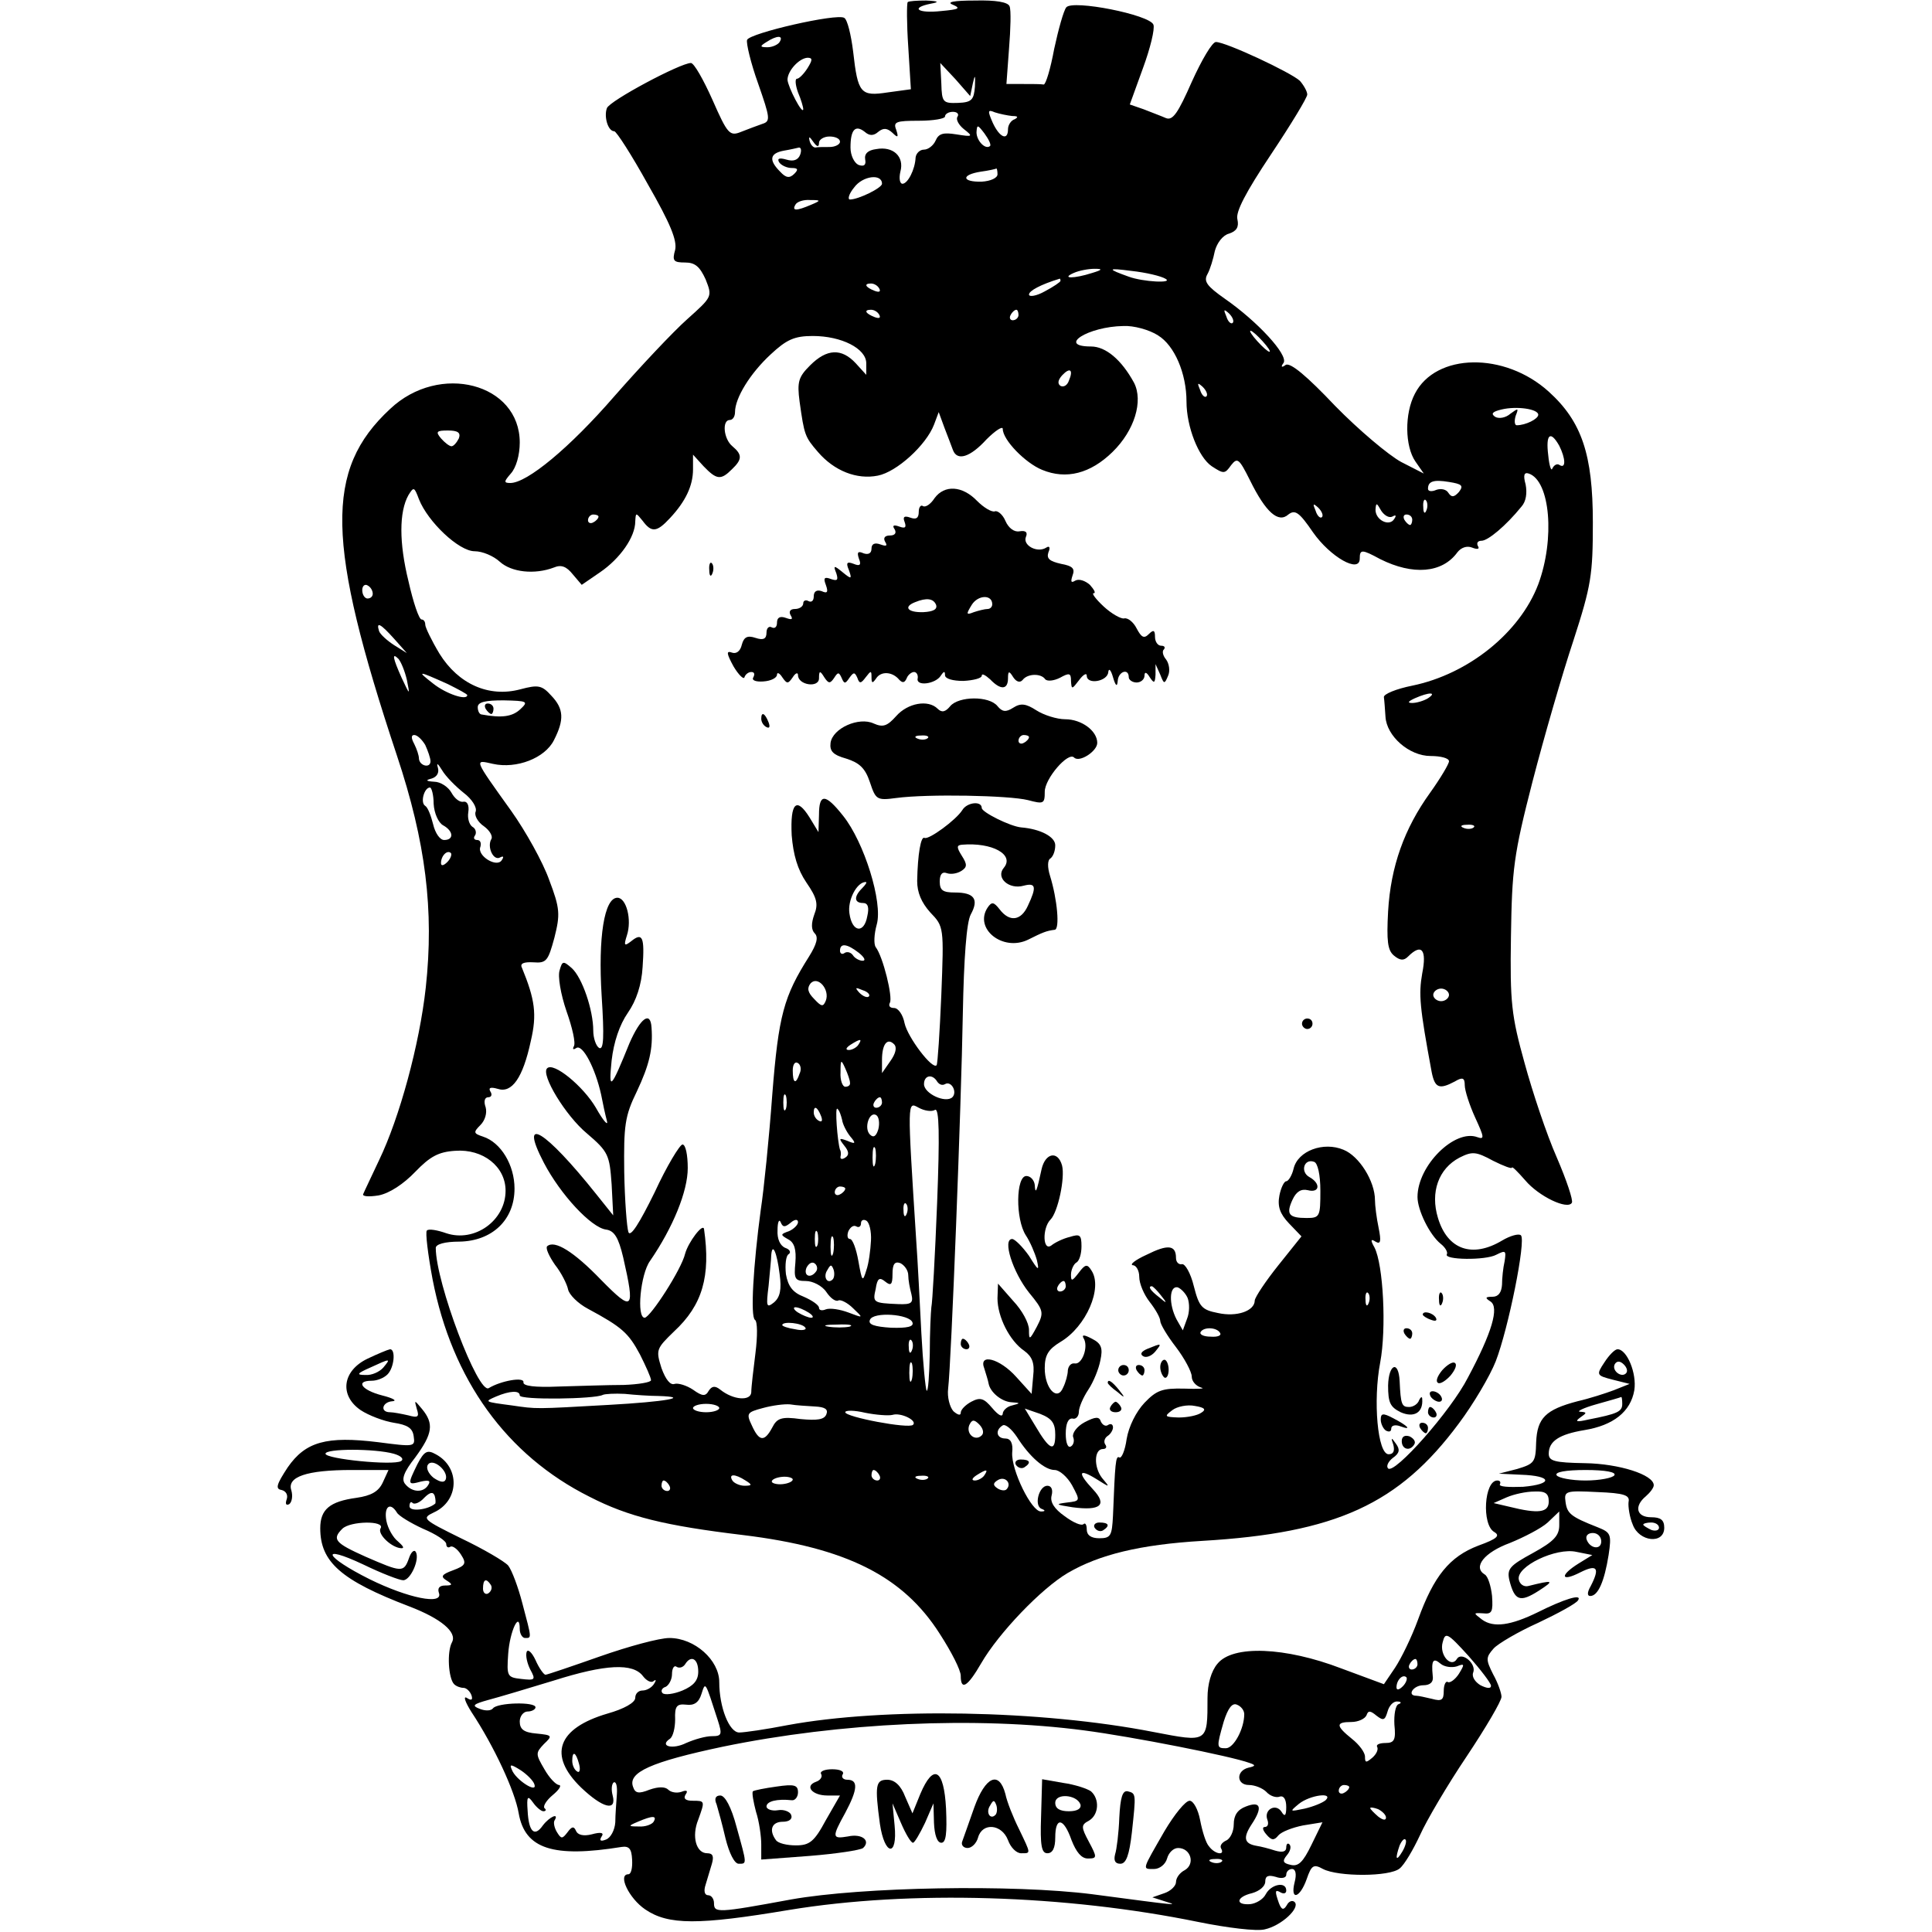 <?xml version="1.0" standalone="no"?>
<!DOCTYPE svg PUBLIC "-//W3C//DTD SVG 20010904//EN"
 "http://www.w3.org/TR/2001/REC-SVG-20010904/DTD/svg10.dtd">
<svg version="1.0" xmlns="http://www.w3.org/2000/svg"
 width="368pt" height="368pt" viewBox="0 0 368 368"
 preserveAspectRatio="xMidYMid meet">
<g transform="translate(0,368) scale(0.1,-0.1)"
fill="#000000" stroke="none">
<path d="M1729 3676 c-2 -2 -2 -41 1 -85 l5 -81 -44 -6 c-52 -8 -57 -2 -66 78
-4 32 -11 61 -17 64 -14 9 -180 -29 -185 -42 -2 -6 7 -44 21 -83 23 -66 24
-72 8 -77 -9 -3 -27 -10 -40 -15 -22 -9 -26 -5 -55 61 -17 38 -35 70 -41 70
-20 0 -155 -72 -160 -86 -6 -16 2 -44 14 -44 4 0 33 -45 64 -101 43 -75 56
-107 52 -125 -6 -21 -3 -24 19 -24 19 0 28 -8 39 -32 13 -33 13 -33 -35 -76
-27 -24 -89 -90 -139 -147 -85 -98 -166 -165 -198 -165 -13 0 -12 3 1 18 10
11 17 35 17 59 0 113 -153 153 -247 64 -125 -116 -122 -254 13 -660 55 -165
71 -295 55 -442 -12 -109 -50 -248 -89 -329 -14 -30 -28 -59 -30 -64 -3 -5 10
-6 29 -3 21 4 48 22 70 45 28 29 44 38 76 40 53 4 96 -30 96 -76 0 -57 -59
-99 -113 -81 -17 6 -34 9 -37 5 -3 -3 2 -45 11 -93 37 -191 141 -335 299 -414
74 -38 143 -55 293 -73 196 -24 304 -78 374 -188 22 -34 40 -69 40 -80 0 -29
13 -21 39 24 33 57 114 142 165 172 60 35 138 54 256 61 255 15 375 70 489
224 27 36 59 90 70 118 24 62 58 230 48 240 -4 4 -21 -1 -36 -10 -57 -34 -104
-17 -122 43 -15 49 1 94 41 115 24 12 31 12 64 -6 20 -10 36 -16 36 -13 0 3
11 -8 25 -24 26 -31 81 -57 89 -43 3 4 -10 43 -29 87 -19 43 -46 124 -61 179
-25 90 -28 115 -26 241 2 129 5 155 41 295 22 85 57 206 78 269 34 105 37 125
37 225 0 129 -21 192 -84 249 -84 76 -215 74 -255 -4 -20 -38 -19 -100 1 -129
l16 -23 -43 22 c-24 13 -81 61 -126 107 -53 56 -85 83 -94 78 -8 -6 -10 -4 -4
4 9 15 -50 79 -112 122 -34 24 -41 33 -33 47 5 9 11 29 14 44 4 15 15 30 27
33 15 5 19 13 16 27 -4 14 16 52 64 124 38 57 69 108 69 114 0 6 -7 18 -14 26
-17 16 -141 74 -160 74 -7 0 -27 -34 -46 -76 -26 -59 -36 -74 -49 -69 -9 4
-28 11 -43 17 l-26 9 25 69 c14 38 23 75 20 83 -7 19 -154 48 -166 33 -5 -6
-15 -42 -23 -79 -7 -38 -16 -68 -20 -68 -5 1 -22 1 -39 1 l-32 0 5 68 c3 37 4
73 1 80 -3 8 -26 12 -66 11 -41 0 -55 -3 -42 -8 16 -7 11 -9 -22 -12 -45 -5
-60 6 -20 14 17 3 15 5 -9 6 -17 0 -33 -1 -35 -3z m-244 -76 c-3 -5 -14 -10
-23 -10 -15 0 -15 2 -2 10 20 13 33 13 25 0z m53 -50 c-7 -11 -16 -20 -20 -20
-4 0 -3 -12 2 -26 6 -14 10 -28 10 -32 -1 -12 -29 42 -30 56 0 17 22 41 38 42
10 0 10 -4 0 -20z m315 -29 c4 18 5 17 4 -6 -2 -25 -6 -30 -32 -31 -29 -1 -31
1 -32 37 l-2 39 29 -31 28 -32 5 24z m-29 -63 c-4 -5 2 -16 12 -24 18 -14 17
-15 -14 -10 -25 4 -34 2 -40 -12 -4 -9 -14 -17 -22 -17 -8 0 -15 -7 -16 -15
-1 -23 -15 -50 -25 -50 -5 0 -7 10 -4 23 8 29 -14 49 -46 43 -16 -2 -23 -9
-21 -20 2 -10 -2 -14 -13 -10 -8 4 -15 18 -15 33 0 34 9 44 27 30 9 -8 17 -8
26 0 10 8 17 7 27 -2 10 -10 12 -9 7 6 -6 15 0 17 43 17 28 0 50 4 50 8 0 5 7
9 15 9 8 0 12 -4 9 -9z m104 1 c11 0 12 -2 5 -6 -7 -2 -13 -11 -13 -19 0 -23
-16 -16 -29 12 -10 23 -10 26 4 20 9 -3 24 -6 33 -7z m-42 -57 c-9 -8 -26 10
-26 26 1 15 2 15 15 -2 8 -11 13 -21 11 -24z m-326 6 c0 6 9 12 20 12 11 0 20
-4 20 -10 0 -5 -9 -10 -20 -10 -11 0 -23 0 -27 -1 -4 0 -9 5 -11 13 -2 9 0 8
7 -2 7 -10 11 -11 11 -2z m-36 -23 c-4 -10 -13 -13 -26 -9 -14 4 -18 2 -14 -5
4 -6 15 -11 24 -11 12 0 13 -3 5 -11 -9 -9 -16 -8 -27 4 -22 22 -20 35 7 40
12 2 25 5 29 6 4 0 5 -6 2 -14z m376 -37 c0 -7 -13 -13 -30 -14 -38 -1 -40 13
-2 19 15 2 28 5 30 6 1 0 2 -5 2 -11z m-220 -18 c0 -8 -45 -30 -61 -30 -5 0
-2 11 8 23 16 22 53 27 53 7z m-135 -40 c-28 -12 -37 -12 -30 0 3 6 16 10 28
9 21 0 21 -1 2 -9z m535 -130 c-34 -11 -60 -11 -35 0 11 5 29 8 40 8 16 0 15
-2 -5 -8z m140 -11 c16 -9 -43 -6 -70 4 -42 15 -41 17 5 11 28 -3 57 -10 65
-15z m-200 -4 c0 -2 -13 -11 -30 -20 -16 -9 -30 -11 -30 -6 0 7 22 19 58 30 1
1 2 -1 2 -4z m-345 -15 c3 -6 -1 -7 -9 -4 -18 7 -21 14 -7 14 6 0 13 -4 16
-10z m0 -50 c3 -6 -1 -7 -9 -4 -18 7 -21 14 -7 14 6 0 13 -4 16 -10z m265 0
c0 -5 -5 -10 -11 -10 -5 0 -7 5 -4 10 3 6 8 10 11 10 2 0 4 -4 4 -10z m408
-15 c-3 -3 -9 2 -12 12 -6 14 -5 15 5 6 7 -7 10 -15 7 -18z m-142 -24 c31 -19
54 -72 54 -126 0 -48 23 -106 48 -123 23 -15 25 -15 37 2 12 15 15 13 36 -29
30 -61 54 -82 73 -65 13 10 21 4 47 -34 33 -47 89 -79 89 -50 0 18 4 18 39 -1
62 -31 118 -27 147 13 7 9 18 13 28 9 10 -4 15 -3 11 3 -3 6 0 10 7 10 12 0
46 28 76 65 9 10 11 26 8 42 -5 18 -3 24 6 21 41 -14 50 -125 18 -211 -35 -92
-133 -171 -240 -193 -30 -6 -55 -16 -54 -22 1 -7 2 -23 3 -37 2 -37 45 -75 86
-75 19 0 35 -4 35 -10 0 -5 -16 -32 -36 -60 -49 -68 -75 -140 -80 -226 -3 -56
-1 -74 11 -84 12 -10 19 -10 27 -2 26 26 36 13 27 -32 -7 -40 -5 -64 18 -188
6 -30 14 -34 44 -18 15 9 19 7 19 -7 0 -10 9 -38 20 -62 17 -37 18 -42 4 -37
-43 16 -114 -54 -114 -114 0 -25 23 -72 44 -89 9 -7 14 -16 12 -20 -7 -11 74
-12 94 -1 18 9 19 8 16 -12 -3 -13 -5 -33 -5 -45 -1 -15 -7 -23 -18 -23 -14 0
-15 -2 -4 -9 17 -11 3 -59 -43 -145 -32 -63 -140 -185 -152 -173 -4 4 0 13 9
20 13 9 14 16 6 27 -9 13 -10 12 -5 -2 3 -12 0 -18 -9 -18 -21 0 -30 102 -16
175 12 64 6 186 -11 219 -8 14 -7 17 2 11 10 -6 11 1 6 26 -4 19 -7 43 -7 53
0 36 -30 84 -60 96 -38 16 -87 -2 -95 -36 -3 -13 -10 -24 -14 -24 -4 0 -10
-12 -13 -27 -4 -21 1 -35 18 -53 l24 -25 -44 -55 c-24 -30 -44 -60 -45 -67 0
-20 -34 -32 -70 -24 -31 6 -36 12 -46 51 -6 25 -17 44 -23 42 -6 -1 -11 4 -11
12 0 25 -16 26 -56 6 -22 -10 -33 -19 -26 -20 6 0 12 -10 12 -22 0 -13 9 -34
20 -48 11 -14 20 -30 20 -36 0 -6 13 -28 30 -50 16 -21 30 -47 30 -56 0 -9 8
-18 18 -21 9 -2 -5 -3 -32 -2 -42 1 -53 -3 -76 -27 -16 -17 -30 -45 -34 -69
-3 -22 -10 -38 -14 -35 -7 4 -8 -11 -12 -111 -2 -38 -4 -43 -26 -43 -16 0 -24
6 -24 17 0 9 -3 13 -6 10 -4 -4 -20 3 -36 15 -20 14 -28 27 -25 39 3 11 0 19
-8 19 -16 0 -26 -38 -11 -44 8 -3 7 -5 -1 -5 -18 -1 -57 79 -55 112 2 18 -3
27 -13 27 -17 0 -20 16 -5 25 5 3 17 -7 27 -22 24 -38 53 -63 72 -63 9 0 24
-13 33 -29 16 -30 16 -30 -10 -33 -23 -3 -21 -4 11 -9 53 -7 67 4 39 34 -30
32 -28 41 6 20 27 -17 27 -17 11 2 -16 21 -15 55 2 55 6 0 8 4 4 9 -3 5 -1 12
5 16 5 3 10 11 10 16 0 6 -4 8 -9 5 -5 -4 -11 0 -14 6 -3 10 -10 10 -31 -1
-15 -8 -24 -21 -22 -28 3 -7 1 -15 -4 -18 -6 -4 -10 7 -10 24 0 20 5 30 13 29
6 -2 12 4 12 13 0 8 8 27 18 42 10 15 20 40 23 56 5 23 2 32 -16 41 -15 8 -20
8 -16 1 10 -16 -3 -51 -17 -48 -7 1 -12 -5 -13 -13 0 -8 -4 -23 -9 -33 -11
-27 -35 -2 -35 37 0 25 7 36 30 50 49 29 81 103 59 136 -8 13 -12 12 -24 -4
-13 -17 -15 -17 -15 -4 0 9 5 20 10 23 6 3 10 17 10 31 0 22 -3 24 -22 18 -13
-3 -29 -11 -35 -16 -17 -13 -18 33 -2 49 14 14 28 79 22 103 -8 29 -32 24 -39
-7 -9 -42 -12 -50 -13 -30 -1 9 -8 17 -16 17 -20 0 -21 -82 -1 -113 8 -12 17
-33 21 -47 5 -22 3 -21 -15 8 -12 17 -27 32 -32 32 -19 0 1 -63 32 -102 28
-34 29 -38 15 -65 -14 -26 -15 -26 -15 -6 0 13 -13 37 -30 55 l-29 33 -1 -28
c0 -35 23 -81 51 -100 15 -11 20 -23 17 -48 l-3 -34 -29 32 c-32 36 -73 46
-61 16 3 -10 7 -22 8 -28 3 -17 25 -35 44 -36 17 -1 17 -2 1 -6 -10 -2 -18
-10 -18 -16 -1 -7 -9 -2 -20 11 -16 19 -23 21 -40 12 -11 -6 -20 -15 -20 -21
0 -6 -6 -4 -14 3 -7 8 -12 27 -10 43 6 50 25 540 28 715 2 105 7 173 15 188
16 29 7 42 -30 42 -23 0 -29 4 -29 21 0 14 5 19 13 16 8 -3 20 -1 28 4 11 7
12 12 1 29 -10 16 -10 20 0 21 58 5 101 -19 80 -44 -16 -19 10 -42 38 -34 23
6 25 -2 8 -38 -13 -29 -35 -32 -54 -7 -11 14 -15 15 -23 3 -26 -40 29 -84 77
-61 28 14 35 17 51 19 10 1 5 58 -9 103 -5 16 -5 30 1 33 5 4 9 14 9 25 0 16
-28 31 -65 34 -21 2 -75 29 -75 37 0 14 -28 11 -37 -4 -12 -19 -64 -57 -72
-53 -7 4 -13 -31 -14 -82 0 -22 8 -41 25 -60 26 -27 26 -28 21 -157 -3 -71 -7
-132 -9 -134 -8 -9 -55 53 -61 80 -3 16 -12 29 -20 29 -8 0 -11 4 -8 10 6 10
-13 88 -27 106 -4 6 -3 25 2 43 12 42 -24 157 -64 207 -34 43 -46 43 -46 2
l-1 -33 -17 28 c-25 40 -37 28 -34 -34 3 -37 11 -65 28 -90 20 -29 23 -41 15
-61 -6 -17 -6 -29 1 -36 7 -7 4 -20 -11 -44 -48 -76 -58 -111 -70 -263 -6 -82
-16 -181 -22 -220 -14 -104 -20 -203 -11 -209 5 -3 5 -31 1 -63 -4 -32 -8 -65
-8 -75 -1 -17 -34 -15 -59 5 -10 8 -16 7 -22 -2 -6 -11 -12 -11 -30 2 -12 8
-28 13 -35 11 -8 -3 -17 8 -25 30 -11 35 -10 37 24 70 54 50 70 105 57 195 -2
12 -30 -25 -36 -47 -7 -30 -66 -121 -77 -122 -16 0 -8 83 10 108 44 64 72 133
72 177 0 25 -4 45 -10 45 -5 0 -30 -41 -53 -91 -29 -59 -46 -86 -50 -76 -3 9
-7 60 -8 115 -1 88 1 106 24 153 24 51 31 81 28 122 -2 32 -21 18 -42 -30 -36
-89 -40 -92 -34 -33 4 35 15 68 31 91 16 23 26 53 28 87 4 57 0 67 -22 49 -13
-10 -14 -8 -8 11 10 30 -1 72 -18 72 -25 0 -37 -75 -30 -187 5 -78 4 -104 -5
-99 -6 4 -11 19 -11 33 0 39 -21 101 -41 119 -16 14 -18 14 -23 -4 -4 -11 2
-46 13 -78 11 -31 18 -61 14 -67 -3 -6 -1 -7 5 -3 12 7 36 -39 47 -89 3 -16 8
-39 11 -50 3 -11 -7 0 -21 25 -24 41 -81 88 -93 75 -12 -12 35 -90 76 -124 41
-35 43 -41 47 -97 l3 -59 -32 40 c-98 123 -149 154 -100 60 32 -61 90 -123
118 -127 16 -2 24 -15 33 -53 23 -101 19 -105 -42 -43 -52 54 -89 77 -103 64
-3 -4 4 -19 15 -35 12 -15 23 -37 25 -47 2 -10 19 -27 38 -37 65 -35 77 -46
99 -87 11 -22 21 -44 21 -49 0 -4 -24 -8 -52 -9 -29 0 -84 -2 -123 -3 -47 -2
-69 1 -68 8 2 11 -43 3 -66 -11 -20 -13 -101 201 -101 267 0 7 17 12 45 12 62
1 105 41 105 101 0 45 -26 88 -60 99 -18 6 -19 8 -5 22 9 9 13 23 10 34 -4 11
-2 19 5 19 6 0 8 5 4 11 -4 7 0 9 14 5 27 -9 48 21 63 91 12 51 8 79 -17 140
-4 8 4 11 22 10 25 -2 28 3 40 47 11 44 11 55 -10 110 -12 34 -45 93 -72 131
-73 102 -71 98 -35 90 45 -10 99 11 116 45 20 39 19 60 -5 85 -18 20 -25 21
-59 12 -60 -16 -118 10 -154 68 -15 25 -27 50 -27 55 0 6 -3 10 -7 10 -5 0
-16 33 -25 73 -18 73 -18 132 0 164 10 16 11 16 20 -8 17 -43 76 -99 106 -99
15 0 36 -9 48 -20 22 -20 66 -25 103 -11 14 6 24 2 36 -13 l17 -20 35 24 c38
26 67 67 67 97 1 17 1 17 14 1 17 -23 27 -22 52 5 30 32 44 62 44 93 l0 28 20
-22 c25 -26 33 -27 54 -6 20 19 20 28 1 44 -17 14 -20 50 -5 50 6 0 10 7 10
15 0 27 29 74 68 110 30 28 45 35 80 35 55 0 102 -24 102 -52 l0 -22 -20 22
c-27 29 -55 28 -87 -4 -22 -22 -25 -31 -20 -69 9 -64 10 -67 35 -96 31 -36 74
-53 114 -45 36 7 92 58 107 97 l9 24 11 -30 c6 -16 14 -36 16 -42 8 -22 33
-14 64 20 17 17 31 26 31 20 0 -21 43 -65 75 -78 46 -19 92 -7 134 34 42 41
59 97 41 132 -24 44 -54 69 -82 69 -65 0 -6 38 62 39 19 1 49 -7 66 -18z m199
-11 c10 -11 16 -20 13 -20 -3 0 -13 9 -23 20 -10 11 -16 20 -13 20 3 0 13 -9
23 -20z m-369 -75 c-3 -9 -10 -13 -16 -10 -6 4 -5 11 3 20 15 16 22 11 13 -10z
m262 -30 c-3 -3 -9 2 -12 12 -6 14 -5 15 5 6 7 -7 10 -15 7 -18z m632 -35 c0
-8 -24 -20 -41 -20 -4 0 -5 8 -2 18 6 15 5 15 -10 4 -9 -8 -22 -10 -29 -6 -9
6 -5 10 12 14 29 7 70 1 70 -10z m-2056 -45 c-4 -8 -10 -15 -14 -15 -4 0 -13
7 -20 15 -11 13 -8 15 13 15 19 0 25 -4 21 -15z m2096 -14 c12 -24 13 -44 1
-37 -5 4 -11 0 -14 -6 -2 -7 -6 4 -8 25 -5 40 4 48 21 18z m-191 -88 c-9 -10
-14 -11 -20 -2 -4 7 -14 9 -23 6 -9 -4 -16 -3 -16 2 0 14 10 18 40 13 25 -4
28 -7 19 -19z m-62 -35 c-3 -8 -6 -5 -6 6 -1 11 2 17 5 13 3 -3 4 -12 1 -19z
m-199 -13 c-3 -3 -9 2 -12 12 -6 14 -5 15 5 6 7 -7 10 -15 7 -18z m134 1 c7 4
8 2 4 -4 -9 -16 -36 -3 -36 17 1 14 2 14 11 -2 6 -9 15 -14 21 -11z m-1512 0
c0 -3 -4 -8 -10 -11 -5 -3 -10 -1 -10 4 0 6 5 11 10 11 6 0 10 -2 10 -4z
m1550 -6 c0 -5 -2 -10 -4 -10 -3 0 -8 5 -11 10 -3 6 -1 10 4 10 6 0 11 -4 11
-10z m-1980 -141 c0 -5 -4 -9 -10 -9 -5 0 -10 7 -10 16 0 8 5 12 10 9 6 -3 10
-10 10 -16z m41 -86 l24 -27 -24 15 c-14 9 -27 21 -29 27 -6 19 3 14 29 -15z
m24 -78 c6 -30 6 -30 -10 4 -17 38 -19 49 -6 36 5 -6 12 -23 16 -40z m78 -8
c20 -10 37 -19 37 -21 0 -11 -40 2 -65 22 -32 25 -30 25 28 -1z m1867 -27 c-8
-5 -22 -9 -30 -9 -10 0 -8 3 5 9 27 12 43 12 25 0z m-1729 -21 c-15 -14 -35
-17 -73 -10 -5 0 -8 7 -8 14 0 10 15 13 49 13 46 -1 48 -2 32 -17z m-181 -68
c5 -11 10 -25 10 -31 0 -14 -21 -9 -22 5 0 6 -4 18 -9 28 -6 11 -6 17 0 17 6
0 15 -9 21 -19z m73 -91 c16 -12 26 -28 23 -36 -3 -7 4 -20 16 -28 11 -8 17
-19 14 -24 -9 -15 4 -43 17 -35 6 3 7 1 3 -5 -9 -16 -48 8 -41 25 2 7 0 13 -6
13 -6 0 -8 4 -4 9 3 5 1 13 -5 16 -6 4 -10 16 -8 28 2 13 -2 21 -9 20 -7 -2
-17 6 -23 17 -6 11 -21 21 -33 21 -16 1 -17 3 -5 6 10 3 15 11 12 21 -3 10 0
8 8 -5 7 -12 26 -31 41 -43z m-57 -21 c1 -18 9 -36 18 -41 20 -11 21 -28 2
-28 -8 0 -17 13 -21 30 -4 16 -10 32 -15 35 -10 6 -2 35 9 35 3 0 7 -14 7 -31z
m1981 -45 c-3 -3 -12 -4 -19 -1 -8 3 -5 6 6 6 11 1 17 -2 13 -5z m-1955 -66
c-7 -7 -12 -8 -12 -2 0 14 12 26 19 19 2 -3 -1 -11 -7 -17z m790 -50 c-16 -16
-15 -28 2 -28 9 0 12 -8 8 -25 -6 -34 -29 -31 -34 5 -4 25 14 60 31 60 3 0 0
-5 -7 -12z m-6 -123 c10 -8 14 -15 7 -15 -6 0 -15 5 -18 10 -4 6 -11 8 -16 5
-5 -4 -9 -1 -9 4 0 15 13 14 36 -4z m-63 -91 c-5 -12 -8 -12 -22 3 -13 13 -14
21 -7 30 14 15 37 -12 29 -33z m82 8 c-3 -3 -11 0 -18 7 -9 10 -8 11 6 5 10
-3 15 -9 12 -12z m1105 3 c0 -6 -7 -12 -15 -12 -8 0 -15 6 -15 12 0 6 7 12 15
12 8 0 15 -6 15 -12z m-1125 -95 c-3 -5 -12 -10 -18 -10 -7 0 -6 4 3 10 19 12
23 12 15 0z m61 -31 l-16 -23 0 25 c0 30 10 43 23 30 6 -6 3 -18 -7 -32z
m-173 -24 c-7 -21 -13 -19 -13 6 0 11 4 18 10 14 5 -3 7 -12 3 -20z m96 -17
c1 -5 -3 -8 -9 -8 -5 0 -10 12 -9 28 0 24 1 25 9 7 5 -11 9 -23 9 -27z m166 2
c4 -6 10 -8 15 -5 12 7 24 -15 14 -25 -13 -12 -54 7 -54 25 0 17 16 20 25 5z
m-288 -52 c-3 -7 -5 -2 -5 12 0 14 2 19 5 13 2 -7 2 -19 0 -25z m183 12 c0 -5
-5 -10 -11 -10 -5 0 -7 5 -4 10 3 6 8 10 11 10 2 0 4 -4 4 -10z m101 -14 c8 4
9 -48 4 -177 -4 -101 -9 -191 -11 -199 -1 -8 -3 -48 -3 -89 -1 -41 -3 -72 -6
-70 -2 3 -7 52 -10 109 -3 58 -7 139 -10 180 -17 267 -17 262 5 250 11 -6 25
-8 31 -4z m-217 -12 c3 -8 2 -12 -4 -9 -6 3 -10 10 -10 16 0 14 7 11 14 -7z
m40 -7 c1 -8 8 -22 15 -31 12 -14 11 -16 -5 -9 -16 6 -17 5 -6 -9 9 -11 10
-18 2 -23 -6 -4 -10 -3 -9 2 1 4 1 10 -1 13 -5 16 -10 83 -5 78 4 -3 7 -13 9
-21z m69 -18 c-4 -13 -9 -17 -16 -10 -12 12 -1 45 12 37 5 -3 7 -15 4 -27z
m-6 -66 c-3 -10 -5 -4 -5 12 0 17 2 24 5 18 2 -7 2 -21 0 -30z m848 -51 c0
-49 -1 -52 -26 -52 -34 0 -40 7 -27 35 7 15 16 21 29 18 23 -6 25 13 3 25 -18
10 -10 36 9 29 7 -2 12 -25 12 -55z m-905 4 c0 -3 -4 -8 -10 -11 -5 -3 -10 -1
-10 4 0 6 5 11 10 11 6 0 10 -2 10 -4z m117 -48 c-3 -8 -6 -5 -6 6 -1 11 2 17
5 13 3 -3 4 -12 1 -19z m-221 -17 c8 7 14 7 14 1 0 -5 -8 -13 -17 -17 -17 -6
-17 -7 -1 -16 11 -6 15 -19 13 -44 -3 -31 -1 -35 20 -35 13 0 31 -9 39 -21 8
-12 18 -19 23 -16 4 2 17 -4 28 -15 20 -19 20 -19 -9 -8 -16 6 -35 9 -43 6 -7
-3 -13 -2 -13 3 0 5 -13 14 -29 21 -21 8 -30 20 -34 43 -2 18 0 35 5 38 5 3 3
9 -6 12 -10 4 -16 17 -15 34 0 15 3 22 6 15 4 -10 8 -10 19 -1z m153 -34 c-1
-18 -4 -43 -9 -57 -7 -23 -8 -21 -15 18 -4 23 -11 42 -16 42 -5 0 -6 7 -3 15
4 8 10 12 15 9 5 -3 9 0 9 6 0 6 5 8 10 5 6 -3 10 -21 9 -38z m-102 -9 c-3 -7
-5 -2 -5 12 0 14 2 19 5 13 2 -7 2 -19 0 -25z m30 -15 c-3 -10 -5 -4 -5 12 0
17 2 24 5 18 2 -7 2 -21 0 -30z m-102 -40 c4 -29 1 -44 -11 -54 -14 -11 -15
-8 -10 32 2 24 5 50 5 58 2 26 11 5 16 -36z m70 6 c-10 -15 -25 -10 -19 6 4 8
10 12 15 9 5 -3 7 -10 4 -15z m175 -8 c0 -9 3 -25 6 -36 4 -17 0 -20 -25 -19
-48 2 -49 3 -43 29 3 20 7 23 18 14 11 -9 14 -6 14 14 0 19 4 25 15 21 8 -4
15 -14 15 -23z m-144 -8 c-10 -10 -19 5 -10 18 6 11 8 11 12 0 2 -7 1 -15 -2
-18z m444 -13 c0 -5 -5 -10 -11 -10 -5 0 -7 5 -4 10 3 6 8 10 11 10 2 0 4 -4
4 -10z m181 -17 c13 -16 12 -17 -3 -4 -17 13 -22 21 -14 21 2 0 10 -8 17 -17z
m51 -5 c4 -10 4 -28 -1 -40 l-8 -22 -12 21 c-15 29 -14 64 2 61 6 -2 15 -11
19 -20z m345 -10 c-3 -8 -6 -5 -6 6 -1 11 2 17 5 13 3 -3 4 -12 1 -19z m-1067
-18 c8 -5 11 -10 5 -10 -5 0 -17 5 -25 10 -8 5 -10 10 -5 10 6 0 17 -5 25 -10z
m198 -19 c3 -8 -10 -11 -41 -10 -31 2 -44 6 -40 15 6 16 76 11 81 -5z m-204
-10 c3 -4 -6 -6 -19 -3 -14 2 -25 6 -25 8 0 8 39 4 44 -5z m84 2 c-10 -2 -28
-2 -40 0 -13 2 -5 4 17 4 22 1 32 -1 23 -4z m706 -12 c3 -5 -5 -8 -18 -7 -13
0 -22 4 -19 9 6 10 31 9 37 -2z m-587 -33 c-3 -8 -6 -5 -6 6 -1 11 2 17 5 13
3 -3 4 -12 1 -19z m0 -55 c-3 -10 -5 -4 -5 12 0 17 2 24 5 18 2 -7 2 -21 0
-30z m-747 -31 c0 -9 143 -7 158 1 4 2 23 3 42 2 19 -2 48 -4 64 -4 64 -2 14
-11 -95 -17 -141 -8 -136 -8 -184 -1 -53 7 -53 7 -30 17 26 11 45 12 45 2z
m380 -24 c0 -4 -11 -8 -25 -8 -14 0 -25 4 -25 8 0 4 11 8 25 8 14 0 25 -4 25
-8z m182 3 c19 -1 26 -5 22 -15 -4 -10 -17 -12 -49 -9 -36 5 -45 2 -54 -16
-15 -28 -25 -27 -39 4 -11 23 -9 25 21 33 18 5 41 8 52 7 11 -2 32 -3 47 -4z
m736 -12 c-7 -5 -26 -9 -43 -9 -27 1 -28 2 -12 14 9 7 29 11 43 8 19 -3 22 -7
12 -13z m-588 -4 c16 5 48 -11 39 -19 -8 -8 -129 15 -129 24 0 4 17 4 38 -1
20 -4 44 -6 52 -4z m310 -38 c0 -34 -11 -29 -38 17 l-20 33 29 -10 c23 -9 29
-18 29 -40z m-140 -1 c-12 -12 -30 2 -24 19 5 11 9 12 19 2 7 -7 10 -16 5 -21z
m-195 -76 c3 -5 1 -10 -4 -10 -6 0 -11 5 -11 10 0 6 2 10 4 10 3 0 8 -4 11
-10z m200 0 c-3 -5 -12 -10 -18 -10 -7 0 -6 4 3 10 19 12 23 12 15 0z m-455
-10 c13 -8 13 -10 -2 -10 -9 0 -20 5 -23 10 -8 13 5 13 25 0z m90 2 c0 -4 -9
-8 -20 -9 -11 -1 -20 2 -20 5 0 4 9 8 20 9 11 1 20 -2 20 -5z m257 2 c-3 -3
-12 -4 -19 -1 -8 3 -5 6 6 6 11 1 17 -2 13 -5z m150 -21 c-3 -3 -11 -2 -17 2
-9 6 -9 10 1 16 14 8 27 -7 16 -18z m-642 7 c3 -5 1 -10 -4 -10 -6 0 -11 5
-11 10 0 6 2 10 4 10 3 0 8 -4 11 -10z"/>
<path d="M1780 2731 c-7 -11 -17 -18 -22 -15 -4 3 -8 -2 -8 -11 0 -12 -5 -15
-16 -11 -11 4 -15 2 -11 -8 4 -11 1 -13 -10 -9 -11 4 -14 2 -9 -5 4 -7 1 -12
-9 -12 -10 0 -13 -5 -9 -12 5 -8 2 -9 -9 -5 -11 4 -17 1 -17 -8 0 -9 -6 -12
-15 -9 -11 5 -13 2 -9 -10 5 -12 2 -15 -10 -10 -13 5 -15 2 -9 -12 6 -17 5
-18 -12 -4 -17 14 -18 13 -12 -2 4 -13 2 -15 -10 -11 -13 5 -15 2 -10 -11 5
-14 3 -17 -8 -12 -9 3 -15 0 -15 -10 0 -8 -4 -12 -10 -9 -5 3 -10 1 -10 -4 0
-6 -7 -11 -16 -11 -9 0 -12 -5 -8 -12 5 -8 2 -9 -9 -5 -11 4 -17 1 -17 -9 0
-8 -4 -12 -10 -9 -5 3 -10 -1 -10 -10 0 -12 -6 -15 -21 -10 -15 5 -22 2 -26
-13 -3 -13 -11 -18 -19 -15 -11 4 -10 -2 3 -26 10 -17 20 -26 21 -21 2 6 8 10
13 10 6 0 7 -4 4 -10 -4 -6 5 -9 19 -8 15 1 26 7 26 13 0 5 5 3 10 -5 9 -13
11 -13 20 0 5 8 10 10 10 4 0 -19 40 -25 40 -6 0 15 2 15 10 2 8 -12 11 -13
19 -1 7 11 9 11 14 0 5 -12 7 -12 15 0 8 11 10 11 15 0 4 -12 7 -11 16 1 10
13 11 13 11 0 0 -12 2 -12 9 -2 9 14 31 13 44 -3 6 -6 10 -6 14 3 2 6 9 12 14
12 5 0 8 -6 7 -12 -4 -16 34 -11 44 5 6 9 8 9 8 1 0 -7 15 -11 35 -11 19 1 35
5 35 10 0 5 7 1 16 -7 20 -21 34 -20 34 2 0 14 2 15 10 2 6 -9 13 -11 18 -5 9
12 35 13 43 1 4 -4 16 -3 28 3 18 10 21 9 21 -6 1 -17 2 -16 15 1 8 11 15 15
15 9 0 -18 40 -11 41 7 1 8 5 4 9 -10 5 -17 8 -19 9 -7 1 18 21 25 21 7 0 -5
7 -10 15 -10 8 0 15 6 15 13 0 8 4 7 10 -3 8 -12 10 -12 11 5 l0 20 9 -20 c7
-18 8 -19 15 -2 4 9 2 23 -4 31 -6 7 -8 16 -4 19 3 4 1 7 -5 7 -7 0 -12 8 -12
17 0 13 -3 14 -12 5 -9 -9 -14 -6 -23 11 -6 12 -17 21 -24 19 -6 -1 -24 9 -39
23 -15 14 -23 25 -19 25 5 0 1 7 -7 16 -9 8 -21 12 -28 8 -8 -5 -9 -2 -5 10 5
13 0 18 -22 22 -22 5 -28 10 -24 22 4 9 2 13 -4 9 -17 -11 -45 4 -39 20 4 9 0
13 -12 11 -10 -2 -21 6 -27 20 -5 12 -15 20 -20 18 -6 -2 -21 7 -34 20 -28 29
-62 31 -81 5z m110 -202 c0 -5 -4 -9 -9 -9 -5 0 -17 -3 -26 -6 -15 -6 -15 -4
-4 14 12 19 39 20 39 1z m-107 -1 c3 -9 -6 -13 -24 -14 -30 -1 -39 10 -16 19
22 9 35 7 40 -5z"/>
<path d="M1351 2594 c0 -11 3 -14 6 -6 3 7 2 16 -1 19 -3 4 -6 -2 -5 -13z"/>
<path d="M1810 2335 c-9 -11 -16 -13 -24 -5 -18 18 -57 11 -79 -14 -17 -19
-25 -22 -43 -14 -28 13 -78 -9 -82 -37 -2 -16 5 -23 30 -30 25 -8 36 -18 45
-45 11 -33 13 -35 50 -30 60 8 215 5 251 -4 30 -8 32 -7 32 16 0 25 45 77 56
65 10 -10 44 12 44 28 0 23 -30 45 -61 45 -16 0 -41 8 -55 17 -20 13 -30 14
-44 5 -14 -9 -21 -8 -30 3 -16 20 -74 19 -90 0z m-43 -61 c-3 -3 -12 -4 -19
-1 -8 3 -5 6 6 6 11 1 17 -2 13 -5z m193 2 c0 -3 -4 -8 -10 -11 -5 -3 -10 -1
-10 4 0 6 5 11 10 11 6 0 10 -2 10 -4z"/>
<path d="M1450 2311 c0 -6 4 -13 10 -16 6 -3 7 1 4 9 -7 18 -14 21 -14 7z"/>
<path d="M2480 1730 c0 -5 5 -10 10 -10 6 0 10 5 10 10 0 6 -4 10 -10 10 -5 0
-10 -4 -10 -10z"/>
<path d="M2741 1204 c0 -11 3 -14 6 -6 3 7 2 16 -1 19 -3 4 -6 -2 -5 -13z"/>
<path d="M2710 1176 c0 -2 7 -7 16 -10 8 -3 12 -2 9 4 -6 10 -25 14 -25 6z"/>
<path d="M2675 1140 c3 -5 8 -10 11 -10 2 0 4 5 4 10 0 6 -5 10 -11 10 -5 0
-7 -4 -4 -10z"/>
<path d="M1830 1120 c0 -5 5 -10 11 -10 5 0 7 5 4 10 -3 6 -8 10 -11 10 -2 0
-4 -4 -4 -10z"/>
<path d="M2186 1111 c-12 -5 -15 -10 -9 -14 6 -4 16 0 23 8 14 17 13 17 -14 6z"/>
<path d="M2210 1076 c0 -8 4 -17 8 -20 4 -2 8 4 8 15 0 10 -4 19 -8 19 -4 0
-8 -6 -8 -14z"/>
<path d="M2747 1070 c-9 -11 -13 -21 -8 -24 4 -3 15 4 24 14 9 11 13 21 8 24
-4 3 -15 -4 -24 -14z"/>
<path d="M2130 1070 c0 -5 5 -10 10 -10 6 0 10 5 10 10 0 6 -4 10 -10 10 -5 0
-10 -4 -10 -10z"/>
<path d="M2165 1070 c3 -5 8 -10 11 -10 2 0 4 5 4 10 0 6 -5 10 -11 10 -5 0
-7 -4 -4 -10z"/>
<path d="M2644 1041 c0 -33 4 -41 24 -51 25 -11 43 -1 41 25 0 6 -3 4 -6 -2
-2 -7 -11 -13 -19 -13 -14 0 -16 5 -18 49 -2 41 -21 33 -22 -8z"/>
<path d="M2110 1046 c0 -2 8 -10 18 -17 15 -13 16 -12 3 4 -13 16 -21 21 -21
13z"/>
<path d="M2725 1020 c3 -5 11 -10 16 -10 6 0 7 5 4 10 -3 6 -11 10 -16 10 -6
0 -7 -4 -4 -10z"/>
<path d="M2115 1000 c-3 -5 1 -10 10 -10 9 0 13 5 10 10 -3 6 -8 10 -10 10 -2
0 -7 -4 -10 -10z"/>
<path d="M2720 990 c0 -5 5 -10 11 -10 5 0 7 5 4 10 -3 6 -8 10 -11 10 -2 0
-4 -4 -4 -10z"/>
<path d="M2630 976 c0 -8 5 -18 10 -21 6 -3 10 -2 10 4 0 6 8 8 18 4 22 -8 14
1 -15 16 -19 10 -23 9 -23 -3z"/>
<path d="M2705 960 c3 -5 8 -10 11 -10 2 0 4 5 4 10 0 6 -5 10 -11 10 -5 0 -7
-4 -4 -10z"/>
<path d="M2670 935 c0 -16 16 -20 24 -6 3 5 -1 11 -9 15 -9 3 -15 0 -15 -9z"/>
<path d="M1935 890 c4 -6 11 -8 16 -5 14 9 11 15 -7 15 -8 0 -12 -5 -9 -10z"/>
<path d="M2085 770 c4 -6 11 -8 16 -5 14 9 11 15 -7 15 -8 0 -12 -5 -9 -10z"/>
<path d="M925 2330 c3 -5 8 -10 11 -10 2 0 4 5 4 10 0 6 -5 10 -11 10 -5 0 -7
-4 -4 -10z"/>
<path d="M700 1092 c-48 -23 -54 -70 -13 -98 15 -10 44 -21 63 -24 26 -4 36
-10 38 -26 3 -20 1 -20 -68 -11 -98 12 -138 1 -172 -48 -21 -32 -24 -41 -12
-43 9 -2 13 -10 10 -18 -3 -9 -1 -12 5 -9 5 4 7 15 4 26 -9 26 29 39 115 39
l70 0 -11 -24 c-8 -17 -22 -25 -50 -29 -51 -7 -69 -22 -69 -58 0 -64 39 -99
170 -149 60 -23 91 -49 81 -68 -10 -18 -7 -69 4 -80 4 -4 12 -7 18 -7 5 0 12
-6 15 -14 3 -9 0 -11 -9 -5 -7 4 -3 -8 9 -27 43 -65 83 -151 90 -193 12 -68
66 -85 196 -64 14 2 19 -3 20 -24 1 -16 -2 -28 -7 -28 -21 0 1 -46 32 -67 44
-30 101 -30 274 -1 231 38 526 29 780 -23 54 -11 111 -18 126 -14 32 7 68 41
57 52 -4 4 -11 2 -15 -6 -6 -10 -10 -9 -15 4 -8 23 -8 27 4 20 6 -3 10 -1 10
4 0 18 -29 12 -39 -7 -5 -10 -19 -18 -30 -19 -29 -2 -26 14 4 21 14 4 25 13
25 22 0 11 6 13 20 9 11 -4 20 -2 20 4 0 6 5 11 11 11 7 0 9 -10 5 -25 -9 -36
10 -31 23 6 9 26 13 29 31 19 29 -15 127 -15 146 1 9 7 26 36 39 64 12 27 52
95 89 150 36 54 66 105 66 113 0 7 -7 27 -16 43 -14 28 -14 32 1 49 8 9 47 32
85 49 38 18 73 37 76 43 8 13 -27 2 -77 -23 -51 -25 -84 -30 -106 -14 -17 13
-17 13 2 12 17 -2 19 3 17 33 -2 19 -8 38 -14 41 -23 14 -1 42 48 60 27 11 60
28 72 39 l22 21 0 -26 c0 -20 -10 -31 -50 -53 -44 -24 -50 -30 -45 -52 10 -39
20 -43 56 -20 31 20 28 21 -20 9 -8 -2 -16 3 -18 12 -6 25 71 62 110 53 l30
-6 -26 -16 c-37 -23 -34 -36 3 -17 32 16 38 9 20 -26 -7 -12 -7 -19 -1 -19 15
0 27 28 35 78 6 40 4 43 -21 53 -51 20 -58 26 -61 48 -3 21 0 22 60 19 52 -2
63 -6 60 -19 -1 -9 2 -29 8 -43 12 -33 60 -38 60 -6 0 15 -7 20 -25 20 -28 0
-33 21 -10 40 8 7 15 16 15 21 0 20 -66 41 -131 42 -58 1 -69 4 -69 18 0 24
20 37 68 45 55 9 88 35 95 76 5 32 -14 78 -32 78 -5 0 -16 -11 -25 -25 -16
-24 -15 -25 16 -33 l32 -8 -30 -12 c-16 -6 -47 -16 -69 -21 -61 -16 -77 -32
-79 -78 -1 -38 -3 -41 -36 -51 l-35 -9 42 -2 c60 -2 62 -18 4 -23 -27 -1 -47
0 -44 5 2 4 0 7 -5 7 -25 0 -30 -84 -6 -98 12 -7 6 -13 -30 -26 -55 -21 -85
-58 -115 -141 -12 -33 -32 -74 -44 -92 l-21 -31 -81 30 c-107 41 -207 45 -236
9 -12 -14 -19 -39 -19 -65 0 -86 1 -85 -103 -65 -215 42 -513 47 -697 13 -41
-8 -82 -14 -92 -14 -19 0 -38 48 -38 96 0 42 -47 84 -95 84 -19 0 -78 -16
-132 -35 -54 -19 -101 -35 -104 -35 -3 0 -12 12 -19 28 -7 15 -15 22 -17 15
-2 -7 1 -21 7 -33 11 -20 9 -21 -17 -18 -27 3 -28 5 -25 48 3 43 22 83 22 47
0 -9 5 -17 10 -17 13 0 13 -2 -5 66 -8 31 -20 63 -27 72 -7 8 -48 32 -90 52
-73 36 -75 38 -52 49 49 22 51 86 4 111 -16 9 -22 6 -35 -19 -19 -39 -19 -40
7 -33 14 3 19 2 14 -6 -9 -16 -31 -15 -44 1 -8 9 -3 23 19 51 33 45 36 64 13
92 -15 18 -15 18 -10 0 5 -15 2 -17 -16 -12 -13 3 -29 6 -35 6 -20 0 -15 20 5
21 9 1 0 6 -20 11 -39 10 -52 28 -20 28 10 0 23 5 30 12 13 13 16 48 5 48 -5
-1 -24 -9 -43 -18z m30 -17 c-7 -8 -22 -15 -34 -14 -18 0 -16 3 9 14 39 18 40
18 25 0z m2367 -11 c-9 -9 -28 6 -21 18 4 6 10 6 17 -1 6 -6 8 -13 4 -17z m-7
-58 c0 -15 -9 -19 -65 -30 -22 -5 -26 -4 -15 4 13 9 13 10 0 11 -8 0 5 7 30
14 25 7 46 13 48 14 1 1 2 -5 2 -13z m-2340 -95 c14 -4 20 -10 14 -14 -15 -9
-144 4 -144 14 0 10 94 10 130 0z m99 -49 c-3 -7 -11 -5 -23 3 -10 8 -15 19
-11 25 9 14 40 -12 34 -28z m2226 8 c-3 -5 -28 -10 -55 -10 -27 0 -52 5 -55
10 -4 6 17 10 55 10 38 0 59 -4 55 -10z m-2246 -54 c-14 -12 -49 -16 -49 -5 0
7 3 10 6 6 4 -3 14 1 22 10 11 11 17 12 20 4 2 -7 2 -14 1 -15z m2121 4 c0
-21 -19 -24 -75 -10 l-30 7 25 11 c14 6 37 11 53 11 21 1 27 -4 27 -19z
m-2194 -21 c3 -6 26 -20 50 -31 24 -10 44 -23 44 -29 0 -6 4 -8 8 -5 4 2 13
-4 20 -15 11 -17 9 -21 -15 -30 -22 -8 -24 -12 -13 -19 13 -8 12 -10 -2 -10
-11 0 -15 -5 -12 -14 9 -24 -59 -10 -132 26 -86 43 -97 68 -12 28 35 -17 69
-30 76 -30 14 0 32 40 24 54 -3 5 -9 0 -13 -12 -10 -28 -14 -27 -83 3 -58 26
-64 33 -44 53 15 15 82 16 73 1 -7 -11 22 -38 40 -38 6 0 2 5 -7 13 -9 7 -19
24 -22 39 -5 27 7 37 20 16z m2404 -29 c0 -5 -7 -7 -15 -4 -8 4 -15 8 -15 10
0 2 7 4 15 4 8 0 15 -4 15 -10z m-110 -26 c0 -17 -22 -14 -28 4 -2 7 3 12 12
12 9 0 16 -7 16 -16z m-2115 -83 c3 -5 1 -12 -5 -16 -5 -3 -10 1 -10 9 0 18 6
21 15 7z m1905 -192 c0 -6 -8 -5 -20 1 -10 6 -17 16 -14 24 7 17 -22 41 -31
26 -11 -18 -34 8 -27 32 5 20 9 18 49 -26 23 -26 43 -52 43 -57z m-1510 27 c0
-17 -9 -27 -30 -36 -17 -7 -34 -9 -38 -5 -4 4 -1 10 6 12 6 3 12 14 12 24 0
11 4 18 9 14 5 -3 12 -1 16 5 11 18 25 11 25 -14z m1370 14 c0 -5 -5 -10 -11
-10 -5 0 -7 5 -4 10 3 6 8 10 11 10 2 0 4 -4 4 -10z m75 -4 c15 6 15 4 4 -14
-7 -11 -17 -18 -21 -16 -4 3 -8 -5 -8 -17 0 -17 -4 -20 -22 -15 -13 3 -26 6
-30 6 -19 0 -6 20 13 20 13 0 20 6 18 18 -3 30 1 35 15 23 7 -6 21 -8 31 -5z
m-1550 -19 c7 -9 16 -13 20 -9 5 4 5 1 1 -5 -4 -7 -14 -13 -22 -13 -8 0 -14
-6 -14 -14 0 -9 -21 -21 -53 -30 -95 -28 -114 -79 -50 -141 41 -39 68 -46 60
-15 -3 11 -2 22 2 25 5 2 7 -8 6 -23 -1 -15 -3 -39 -3 -53 -1 -15 -9 -30 -18
-33 -10 -4 -13 -2 -8 6 5 7 -1 9 -19 4 -16 -4 -27 -1 -30 7 -4 9 -8 8 -16 -3
-10 -13 -12 -13 -20 0 -5 8 -7 18 -5 22 10 16 -9 8 -22 -9 -16 -23 -27 -12
-29 28 -2 27 0 30 10 16 7 -10 16 -17 20 -17 5 0 6 3 2 6 -3 4 4 15 16 25 12
10 17 18 12 19 -6 0 -19 14 -28 30 -17 29 -17 31 -1 48 17 16 16 17 -14 20
-24 2 -32 8 -32 23 0 10 7 19 15 19 8 0 15 4 15 8 0 11 -73 9 -81 -2 -4 -5
-15 -5 -25 -1 -16 6 -13 9 16 17 19 5 76 22 125 37 98 31 151 34 170 8z m1447
-19 c-7 -7 -12 -8 -12 -2 0 14 12 26 19 19 2 -3 -1 -11 -7 -17z m-1305 -64 c9
-28 8 -31 -11 -31 -12 0 -33 -6 -49 -13 -26 -13 -52 -6 -31 8 6 4 10 21 10 37
-1 25 3 30 21 28 15 -2 24 4 29 20 8 25 7 25 31 -49z m1003 11 c0 -28 -20 -65
-35 -65 -18 0 -18 2 -4 51 8 25 16 36 25 32 8 -3 14 -11 14 -18z m294 19 c-6
-2 -9 -20 -8 -39 3 -29 0 -35 -17 -35 -11 0 -18 -3 -16 -7 3 -5 -1 -14 -9 -21
-12 -10 -14 -10 -14 2 0 8 -11 23 -25 34 -31 25 -31 32 -1 32 13 0 26 6 29 13
3 9 7 9 19 -1 13 -10 16 -9 21 8 3 11 11 20 19 19 7 0 8 -3 2 -5z m-599 -50
c92 -12 280 -49 315 -62 12 -4 12 -6 -2 -9 -24 -6 -23 -33 1 -33 11 0 26 -6
33 -13 7 -8 19 -12 26 -9 7 2 12 -5 12 -20 0 -17 -3 -19 -9 -9 -11 17 -34 4
-27 -15 3 -8 1 -14 -5 -14 -5 0 -4 -6 3 -14 10 -12 15 -12 23 -2 6 7 27 15 47
19 l37 6 -21 -43 c-16 -33 -25 -42 -40 -38 -14 3 -16 7 -7 18 7 8 9 17 5 21
-3 3 -6 1 -6 -6 0 -8 -7 -10 -21 -6 -12 4 -28 8 -35 9 -24 4 -27 15 -10 41 22
33 17 45 -11 34 -16 -6 -23 -17 -23 -34 0 -14 -7 -28 -15 -31 -8 -4 -12 -10
-9 -15 8 -14 -12 -11 -23 4 -6 6 -13 29 -17 50 -4 21 -13 37 -20 37 -8 0 -29
-26 -48 -58 -43 -75 -43 -72 -20 -72 11 0 22 9 25 20 3 11 12 20 21 20 24 0
33 -30 13 -42 -10 -5 -17 -15 -17 -23 0 -7 -10 -17 -22 -21 l-23 -8 25 -8 c26
-8 26 -8 -140 14 -150 19 -438 14 -573 -10 -141 -26 -147 -26 -147 -7 0 8 -5
15 -11 15 -7 0 -9 8 -5 20 3 11 9 29 12 40 4 14 2 20 -9 20 -21 0 -30 32 -17
64 13 36 13 36 -11 36 -13 0 -18 4 -13 12 5 7 2 9 -8 5 -9 -3 -20 -1 -25 4 -6
6 -19 6 -36 0 -20 -8 -27 -7 -31 5 -11 28 34 48 171 77 223 46 483 58 688 31z
m-962 -64 c3 -11 1 -18 -4 -14 -5 3 -9 12 -9 20 0 20 7 17 13 -6z m-85 -39 c6
-18 -36 9 -43 28 -5 11 -2 11 17 -1 12 -8 24 -20 26 -27z m1552 -5 c0 -3 -4
-8 -10 -11 -5 -3 -10 -1 -10 4 0 6 5 11 10 11 6 0 10 -2 10 -4z m-45 -25 c-6
-5 -23 -12 -40 -16 -29 -6 -29 -6 -11 9 21 17 67 23 51 7z m115 -33 c0 -6 -6
-5 -15 2 -8 7 -15 14 -15 16 0 2 7 1 15 -2 8 -4 15 -11 15 -16z m-1395 -8 c-3
-5 -16 -10 -28 -9 -21 0 -21 1 -2 9 28 12 37 12 30 0z m1426 -57 c-12 -20 -14
-14 -5 12 4 9 9 14 11 11 3 -2 0 -13 -6 -23z m-344 -19 c-3 -3 -12 -4 -19 -1
-8 3 -5 6 6 6 11 1 17 -2 13 -5z"/>
<path d="M1564 301 c3 -5 -1 -12 -10 -15 -22 -8 -7 -26 22 -26 l24 0 -27 -47
c-22 -41 -31 -48 -57 -48 -17 0 -34 4 -38 10 -14 19 -8 35 13 35 12 0 19 5 16
13 -2 6 -14 11 -25 9 -12 -2 -22 2 -22 7 0 10 20 15 48 12 6 -1 12 6 12 15 0
14 -7 16 -41 11 -22 -3 -42 -7 -45 -9 -2 -3 1 -20 6 -39 6 -18 10 -47 10 -62
l0 -29 93 7 c50 4 96 11 101 15 15 14 -2 28 -29 22 -30 -5 -31 -2 -5 45 24 45
25 63 4 63 -8 0 -12 5 -9 10 4 6 -5 10 -20 10 -14 0 -24 -4 -21 -9z"/>
<path d="M1753 263 l-15 -37 -14 32 c-8 21 -20 32 -34 32 -22 0 -24 -10 -14
-84 9 -61 34 -64 28 -3 l-4 42 16 -37 c9 -21 19 -38 23 -38 3 0 13 17 23 38
l16 37 1 -37 c1 -23 6 -38 14 -38 9 0 11 18 9 65 -4 76 -24 87 -49 28z"/>
<path d="M1856 238 c-10 -29 -21 -59 -23 -65 -3 -7 2 -13 10 -13 8 0 17 9 20
20 8 29 45 26 57 -5 5 -14 16 -25 25 -25 19 0 19 -2 -4 46 -11 22 -23 52 -26
67 -12 45 -38 33 -59 -25z m40 -15 c-10 -10 -19 5 -10 18 6 11 8 11 12 0 2 -7
1 -15 -2 -18z"/>
<path d="M1983 220 c-2 -56 1 -70 12 -70 10 0 15 10 15 30 0 40 16 38 31 -5 9
-23 19 -35 31 -35 18 0 18 2 2 32 -15 28 -15 32 0 40 19 11 21 41 4 56 -7 5
-31 13 -53 16 l-40 7 -2 -71z m75 23 c2 -8 -6 -13 -22 -13 -17 0 -26 5 -26 16
0 19 41 16 48 -3z"/>
<path d="M2132 218 c-1 -29 -5 -61 -8 -70 -3 -12 0 -18 10 -18 11 0 17 16 22
60 8 74 8 74 -8 78 -10 2 -14 -12 -16 -50z"/>
<path d="M1365 243 c3 -10 11 -39 17 -65 7 -28 17 -48 25 -48 16 0 16 -2 -4
70 -10 38 -22 60 -31 60 -9 0 -12 -6 -7 -17z"/>
</g>
</svg>
